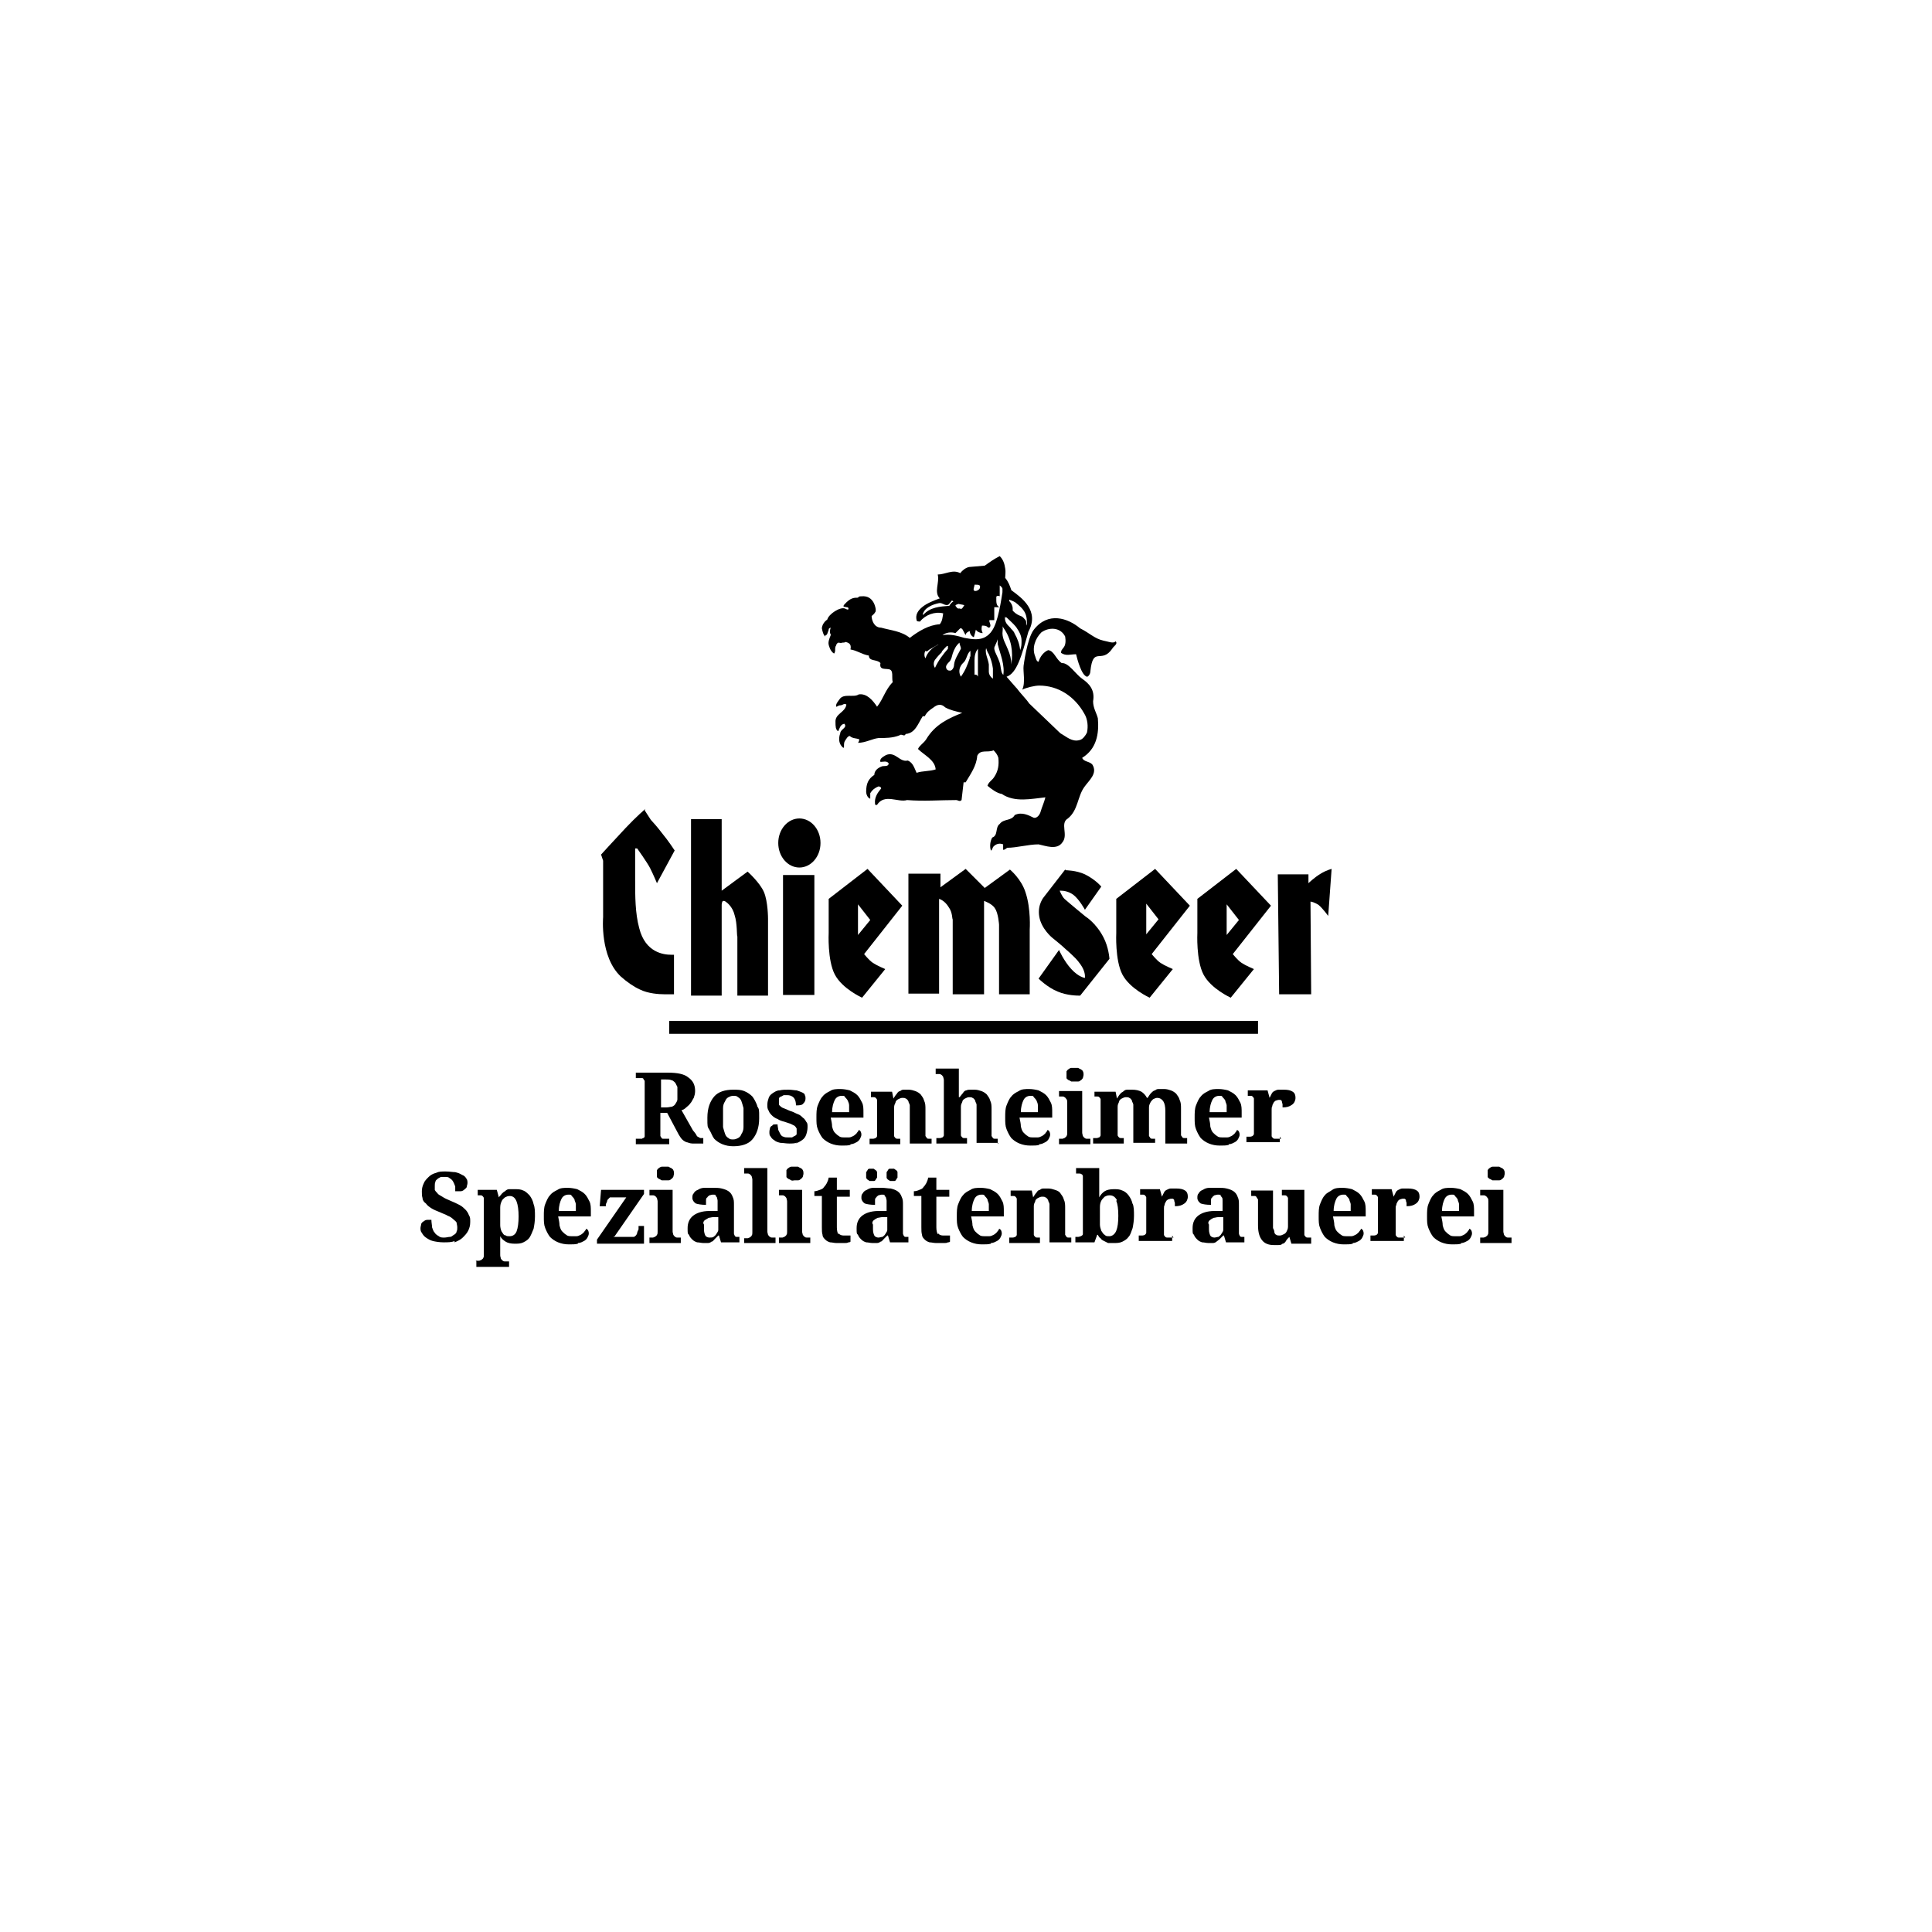 <?xml version="1.0" encoding="UTF-8"?>
<svg xmlns="http://www.w3.org/2000/svg" version="1.1" viewBox="0 0 283.5 283.5">
  <!-- Generator: Adobe Illustrator 28.7.1, SVG Export Plug-In . SVG Version: 1.2.0 Build 142)  -->
  <g>
    <g id="Ebene_1">
      <g>
        <path d="M188,167.1h-.5c-.1,0-.3,0-.4,0-.1,0-.2,0-.3-.1s-.2-.2-.2-.3c0-.1,0-.3,0-.5v-2.5c0-.1,0-.2,0-.4,0-.2,0-.3,0-.5,0-.2,0-.3.1-.5,0-.2.1-.3.2-.5,0-.1.2-.2.3-.3.1,0,.3-.1.4-.1s.3,0,.3,0c0,0,.2.1.2.2,0,0,0,.2.1.4,0,.2,0,.3,0,.5.6,0,1-.1,1.4-.4.3-.2.5-.6.5-1s-.1-.7-.4-.9c-.3-.2-.7-.3-1.3-.3s-.6,0-.8,0c-.2,0-.4.1-.6.2-.2.1-.3.2-.4.4-.1.2-.2.4-.3.6h0l-.3-1.1h-2.9v.8h0c.2,0,.3,0,.4,0,.1,0,.2,0,.3.1,0,0,.2.2.2.3,0,.1,0,.3,0,.5v4.2c0,.2,0,.4,0,.5,0,.1-.1.2-.2.3,0,0-.2.1-.4.1-.1,0-.3,0-.5,0h0v.8h4.9v-.8ZM180.3,167.9c.4,0,.7-.2.9-.3.2-.1.4-.3.5-.5.1-.2.2-.4.2-.6,0-.3-.1-.6-.4-.7,0,.2-.2.3-.3.5-.1.1-.3.3-.5.4-.2.1-.4.2-.6.2-.2,0-.4,0-.7,0s-.6,0-.8-.2c-.2-.1-.4-.3-.6-.5-.2-.2-.3-.5-.4-.9,0-.4-.1-.8-.2-1.3h4.8v-.7c0-.6,0-1.1-.2-1.5-.2-.4-.4-.8-.7-1.1-.3-.3-.7-.5-1.1-.7-.4-.1-.9-.2-1.4-.2s-1.1,0-1.5.3c-.4.2-.8.4-1.1.8-.3.3-.5.8-.7,1.3-.2.5-.2,1.1-.2,1.8s0,1.2.2,1.7c.2.5.4.9.7,1.3.3.3.7.6,1.2.8.5.2,1,.3,1.6.3s.9,0,1.3-.1ZM179.4,161c.1.1.3.3.4.5,0,.2.2.5.2.7,0,.3,0,.6,0,1h-2.5c0-.8.2-1.4.4-1.8.2-.4.6-.6,1-.6s.4,0,.5.2ZM169.5,167.9v-.8h0c-.2,0-.3,0-.4,0-.1,0-.2,0-.3-.1,0,0-.1-.2-.2-.3,0-.1,0-.3,0-.5v-2.9c0-.3,0-.5,0-.8,0-.3.1-.5.2-.7.1-.2.2-.3.4-.5.2-.1.4-.2.6-.2.4,0,.7.2.9.5.2.3.3.8.3,1.4v4.8h3.2v-.8h0c-.2,0-.3,0-.4,0-.1,0-.2,0-.3-.1,0,0-.1-.2-.2-.3,0-.1,0-.3,0-.5v-3.4c0-.5,0-.9-.2-1.3-.1-.4-.3-.6-.5-.9-.2-.2-.5-.4-.8-.5-.3-.1-.6-.2-1-.2s-.4,0-.7,0c-.2,0-.4,0-.6.2-.2,0-.4.2-.6.4-.2.2-.3.4-.5.7h-.1c-.2-.4-.5-.7-.8-.9-.4-.2-.8-.3-1.4-.3s-.4,0-.6,0c-.2,0-.4,0-.6.2s-.4.2-.5.4c-.2.2-.3.4-.5.7h0l-.2-1h-3.1v.7h0c.2,0,.3,0,.4,0,.1,0,.2,0,.3.1,0,0,.2.2.2.3,0,.1,0,.3,0,.5v4.3c0,.2,0,.4,0,.5,0,.1-.1.2-.2.3-.1,0-.2.1-.4.1-.1,0-.3,0-.5,0h0v.8h4.5v-.8h0c-.2,0-.3,0-.4,0-.1,0-.2,0-.3-.1,0,0-.2-.2-.2-.3,0-.1,0-.3,0-.5v-2.8c0-.3,0-.6,0-.9,0-.3.1-.5.2-.7,0-.2.2-.4.4-.5.2-.1.4-.2.6-.2s.4,0,.5.1c.1,0,.3.2.4.4,0,.2.2.4.2.6,0,.2,0,.5,0,.8v4.8h3.2ZM155.4,167.1v.8h4.6v-.8h-.2c-.1,0-.2,0-.3,0-.1,0-.2,0-.3-.1-.1,0-.2-.2-.3-.3,0-.1-.1-.3-.1-.5v-6.1h-3.4v.8h.2c.1,0,.2,0,.3,0,.1,0,.2,0,.3.1.1,0,.2.2.3.3s.1.3.1.5v4.4c0,.2,0,.4-.1.5,0,.1-.2.2-.3.3-.1,0-.2.1-.3.1-.1,0-.2,0-.3,0h-.2ZM156.5,158.2c0,.1.2.2.3.3.1,0,.2.1.4.2.1,0,.3,0,.5,0s.3,0,.5,0c.2,0,.3-.1.4-.2.1,0,.2-.2.3-.3,0-.1.1-.3.1-.5s0-.3-.1-.5c0-.1-.2-.2-.3-.3-.1,0-.2-.1-.4-.2-.2,0-.3,0-.5,0s-.3,0-.5,0c-.1,0-.3.1-.4.2-.1,0-.2.2-.3.3,0,.1,0,.3,0,.5s0,.3,0,.5ZM152.5,167.9c.4,0,.7-.2.9-.3.2-.1.4-.3.5-.5.1-.2.2-.4.2-.6,0-.3-.1-.6-.4-.7,0,.2-.2.3-.3.5-.1.1-.3.3-.5.4-.2.1-.4.2-.6.2-.2,0-.4,0-.7,0s-.6,0-.8-.2c-.2-.1-.4-.3-.6-.5-.2-.2-.3-.5-.4-.9,0-.4-.1-.8-.2-1.3h4.8v-.7c0-.6,0-1.1-.2-1.5-.2-.4-.4-.8-.7-1.1-.3-.3-.7-.5-1.1-.7-.4-.1-.9-.2-1.4-.2s-1.1,0-1.5.3c-.4.2-.8.4-1.1.8-.3.3-.5.8-.7,1.3-.2.5-.2,1.1-.2,1.8s0,1.2.2,1.7.4.9.7,1.3c.3.3.7.6,1.2.8.5.2,1,.3,1.6.3s.9,0,1.3-.1ZM151.7,161c.1.1.3.3.4.5s.2.5.2.7c0,.3,0,.6,0,1h-2.5c0-.8.2-1.4.4-1.8.2-.4.6-.6,1-.6s.4,0,.5.2ZM146.4,167.9v-.8h0c-.2,0-.3,0-.4,0-.1,0-.2,0-.3-.1,0,0-.1-.2-.2-.3,0-.1,0-.3,0-.5v-3.4c0-.5,0-.9-.2-1.3-.1-.4-.3-.6-.5-.9-.2-.2-.5-.4-.8-.5-.3-.1-.6-.2-1-.2s-.4,0-.6,0c-.2,0-.4,0-.6.1-.2,0-.4.2-.5.4-.2.2-.3.4-.5.6h-.1c0-.2,0-.4,0-.6,0-.2,0-.4,0-.6,0-.2,0-.4,0-.6v-2.4h-3.4v.8h.2c.1,0,.2,0,.3,0,.1,0,.2,0,.3.1.1,0,.2.2.3.3,0,.1.1.3.1.5v7.6c0,.2,0,.4,0,.5,0,.1-.1.2-.2.3-.1,0-.2.1-.4.1-.1,0-.3,0-.5,0h0v.8h4.5v-.8h0c-.2,0-.3,0-.4,0-.1,0-.2,0-.3-.1,0,0-.2-.2-.2-.3,0-.1,0-.3,0-.5v-2.8c0-.3,0-.6,0-.9,0-.3.1-.5.2-.7,0-.2.2-.4.4-.5.2-.1.4-.2.6-.2s.4,0,.5.1c.1,0,.3.2.4.4,0,.2.2.4.2.6,0,.2,0,.5,0,.8v4.8h3.2ZM136.7,167.9v-.8h0c-.2,0-.3,0-.4,0-.1,0-.2,0-.3-.1,0,0-.1-.2-.2-.3,0-.1,0-.3,0-.5v-3.4c0-.5,0-.9-.2-1.3-.1-.4-.3-.6-.5-.9-.2-.2-.5-.4-.8-.5-.3-.1-.6-.2-1-.2s-.4,0-.6,0c-.2,0-.4,0-.6.2-.2,0-.4.2-.5.4-.2.2-.3.4-.5.7h0l-.2-1h-3.1v.8h0c.2,0,.3,0,.4,0,.1,0,.2,0,.3.1,0,0,.2.2.2.3s0,.3,0,.5v4.3c0,.2,0,.4,0,.5,0,.1-.1.2-.2.3-.1,0-.2.1-.4.1-.1,0-.3,0-.5,0h0v.8h4.5v-.8h0c-.2,0-.3,0-.4,0-.1,0-.2,0-.3-.1,0,0-.2-.2-.2-.3,0-.1,0-.3,0-.5v-2.8c0-.3,0-.6,0-.9,0-.3.1-.5.2-.7,0-.2.2-.4.4-.5.2-.1.4-.2.6-.2s.4,0,.5.1c.1,0,.3.2.4.4,0,.2.2.4.2.6,0,.2,0,.5,0,.8v4.8h3.2ZM124.8,167.9c.4,0,.7-.2.9-.3.2-.1.4-.3.5-.5.1-.2.2-.4.2-.6,0-.3-.1-.6-.4-.7,0,.2-.2.3-.3.5-.1.1-.3.3-.5.4-.2.1-.4.2-.6.2-.2,0-.4,0-.7,0s-.6,0-.8-.2c-.2-.1-.4-.3-.6-.5-.2-.2-.3-.5-.4-.9,0-.4-.1-.8-.2-1.3h4.8v-.7c0-.6,0-1.1-.2-1.5-.2-.4-.4-.8-.7-1.1s-.7-.5-1.1-.7c-.4-.1-.9-.2-1.4-.2s-1.1,0-1.5.3c-.4.2-.8.4-1.1.8-.3.3-.5.8-.7,1.3-.2.5-.2,1.1-.2,1.8s0,1.2.2,1.7c.2.5.4.9.7,1.3.3.3.7.6,1.2.8.5.2,1,.3,1.6.3s.9,0,1.3-.1ZM124,161c.1.1.3.3.4.5s.2.5.2.7c0,.3,0,.6,0,1h-2.5c0-.8.2-1.4.4-1.8.2-.4.6-.6,1-.6s.4,0,.5.2ZM116.7,167.8c.4-.1.7-.3,1-.5.3-.2.5-.5.6-.8.1-.3.2-.7.2-1.1s0-.6-.2-.8c-.1-.2-.3-.5-.5-.6-.2-.2-.4-.4-.7-.5-.3-.1-.6-.3-.9-.4-.4-.1-.7-.3-1-.4-.3-.1-.5-.2-.6-.3-.1-.1-.3-.2-.3-.4,0-.1,0-.3,0-.4s0-.3,0-.4c0-.1.1-.2.3-.3.1,0,.2-.1.4-.2.1,0,.3,0,.5,0,.4,0,.7.1,1,.4.2.3.3.6.3,1.1.5,0,.9,0,1.1-.3.2-.2.3-.4.3-.7s0-.3-.1-.5c0-.2-.2-.3-.4-.4-.2-.1-.5-.2-.8-.3-.3,0-.7-.1-1.2-.1s-.9,0-1.3.1c-.4,0-.7.2-1,.4-.3.2-.5.4-.6.7-.1.3-.2.6-.2,1s0,.6.2.9c.1.3.3.5.5.7.2.2.5.4.8.5.3.2.6.3,1,.4.3.1.6.2.9.3.2.1.4.2.6.3.1.1.2.2.3.4,0,.1,0,.3,0,.4s0,.3,0,.4c0,.1-.1.2-.3.3-.1,0-.3.2-.4.2-.2,0-.4,0-.6,0s-.5,0-.6-.1c-.2,0-.4-.2-.5-.4-.1-.2-.2-.4-.3-.6,0-.2-.1-.5-.1-.8-.1,0-.3,0-.4,0-.2,0-.3,0-.4.2-.1,0-.3.2-.3.3,0,.1-.1.3-.1.6s0,.5.2.7c.1.2.3.4.5.5.2.2.5.3.9.4.4,0,.8.1,1.3.1s.9,0,1.3-.2ZM106.1,162.6c0-.4.1-.7.3-1,.1-.3.3-.5.5-.6.2-.1.4-.2.7-.2s.5,0,.7.2c.2.1.4.3.5.6.1.3.2.6.3,1,0,.4,0,.8,0,1.4s0,1,0,1.4c0,.4-.1.7-.3,1-.1.3-.3.5-.5.6-.2.1-.4.2-.7.2s-.5,0-.7-.2c-.2-.1-.4-.3-.5-.6-.1-.3-.2-.6-.3-1,0-.4,0-.8,0-1.4s0-1,0-1.4ZM111.1,162.2c-.2-.5-.4-.9-.7-1.3-.3-.3-.7-.6-1.2-.8s-1-.2-1.6-.2c-1.2,0-2.2.3-2.8,1-.6.7-1,1.7-1,3.1s0,1.3.3,1.8.4.9.7,1.3c.3.3.7.6,1.2.8.5.2,1,.3,1.6.3,1.2,0,2.2-.3,2.8-1,.6-.7,1-1.7,1-3.1s0-1.3-.3-1.8ZM96.9,158.4h.8c.3,0,.6,0,.8.1.2,0,.4.2.6.4.1.2.2.4.3.6,0,.3,0,.6,0,.9s0,.7,0,.9c0,.3-.2.5-.3.7-.1.2-.3.3-.5.4-.2,0-.5.1-.8.1h-.8v-4.2ZM93.2,167.9h5v-.8h-.6c0,0-.2,0-.3,0,0,0-.2,0-.2-.1,0,0-.1-.1-.2-.3,0-.1,0-.3,0-.5v-2.9h1l1.7,3.2c.2.3.3.5.5.7.2.2.4.3.6.4.2,0,.5.2.9.2.3,0,.7,0,1.1,0h.5v-.8h0c-.1,0-.3,0-.4,0-.1,0-.2-.1-.4-.2-.1,0-.2-.2-.3-.4-.1-.1-.2-.3-.4-.5l-1.7-3c.2,0,.5-.2.7-.4.2-.2.4-.3.6-.6.2-.2.3-.5.5-.8.1-.3.2-.6.2-1,0-.9-.3-1.5-1-2-.6-.5-1.6-.7-3-.7h-4.7v.8h.6c0,0,.2,0,.3,0,0,0,.2,0,.2.1,0,0,.1.2.2.3,0,.1,0,.3,0,.5v7.1c0,.2,0,.3,0,.5,0,.1,0,.2-.2.3,0,0-.1,0-.2.1,0,0-.2,0-.3,0h-.6v.8Z"/>
        <g>
          <path d="M172.2,181.6h-.5c-.1,0-.3,0-.4,0-.1,0-.2,0-.3-.1,0,0-.2-.2-.2-.3,0-.1,0-.3,0-.5v-2.5c0-.1,0-.2,0-.4,0-.2,0-.3,0-.5,0-.2,0-.3.1-.5,0-.2.1-.3.2-.5,0-.1.2-.2.3-.3.1,0,.3-.1.4-.1s.3,0,.3,0c0,0,.2.1.2.2,0,0,0,.2.1.4,0,.2,0,.3,0,.5.6,0,1-.1,1.4-.4.3-.2.5-.6.5-1s-.1-.7-.4-.9c-.3-.2-.7-.3-1.3-.3s-.6,0-.8,0c-.2,0-.4.1-.6.2-.2.1-.3.2-.4.4-.1.2-.2.4-.3.6h0l-.3-1.1h-2.9v.8h0c.2,0,.3,0,.4,0,.1,0,.2,0,.3.1,0,0,.2.2.2.3,0,.1,0,.3,0,.5v4.2c0,.2,0,.4,0,.5,0,.1-.1.2-.2.3,0,0-.2.1-.4.1-.1,0-.3,0-.5,0h0v.8h4.9v-.8ZM163.8,176.2c.2.5.3,1.2.3,2.2s-.1,1.7-.3,2.2c-.2.5-.6.8-1,.8s-.5,0-.7-.2c-.2-.1-.3-.3-.5-.6-.1-.3-.2-.6-.2-.9,0-.4,0-.8,0-1.3s0-.9,0-1.3c0-.4.1-.7.2-.9.1-.2.3-.4.5-.6.2-.1.4-.2.7-.2.5,0,.8.2,1.1.7ZM166.2,176.7c-.1-.5-.3-.9-.6-1.3-.2-.3-.6-.6-.9-.7-.4-.2-.8-.2-1.3-.2s-1,.1-1.3.3c-.3.2-.6.5-.8.9h0c0-.2,0-.4,0-.7,0-.2,0-.4,0-.6,0-.2,0-.4,0-.5v-2.5h-3.4v.8h0c.2,0,.3,0,.4,0,.1,0,.3,0,.4.1.1,0,.2.2.2.3,0,.1,0,.3,0,.5v7.5c0,.2,0,.4,0,.5,0,.1-.1.2-.3.3-.1,0-.2.1-.4.1-.1,0-.3,0-.4,0h0v.8h2.8l.4-1.1h.1c.1.2.2.4.4.5.1.2.3.3.5.4.2.1.4.2.6.3.2,0,.5,0,.8,0,.5,0,.9,0,1.3-.2.4-.2.7-.4.9-.7.3-.3.4-.8.6-1.3.1-.5.2-1.1.2-1.8s0-1.3-.2-1.8ZM157.2,182.4v-.8h0c-.2,0-.3,0-.4,0-.1,0-.2,0-.3-.1,0,0-.1-.2-.2-.3,0-.1,0-.3,0-.5v-3.4c0-.5,0-.9-.2-1.3-.1-.4-.3-.6-.5-.9s-.5-.4-.8-.5c-.3-.1-.6-.2-1-.2s-.4,0-.6,0c-.2,0-.4,0-.6.2-.2,0-.4.2-.5.4-.2.2-.3.4-.5.7h0l-.2-1h-3.1v.8h0c.2,0,.3,0,.4,0,.1,0,.2,0,.3.1,0,0,.2.2.2.3,0,.1,0,.3,0,.5v4.3c0,.2,0,.4,0,.5,0,.1-.1.2-.2.3-.1,0-.2.1-.4.1-.1,0-.3,0-.5,0h0v.8h4.5v-.8h0c-.2,0-.3,0-.4,0-.1,0-.2,0-.3-.1,0,0-.2-.2-.2-.3,0-.1,0-.3,0-.5v-2.8c0-.3,0-.6,0-.9s.1-.5.2-.7c0-.2.2-.4.4-.5.2-.1.4-.2.6-.2s.4,0,.5.1c.1,0,.3.2.4.4,0,.2.2.4.2.6,0,.2,0,.5,0,.8v4.8h3.2ZM145.4,182.4c.4,0,.7-.2.9-.3.2-.1.4-.3.5-.5s.2-.4.2-.6c0-.3-.1-.6-.4-.7,0,.2-.2.3-.3.5-.1.1-.3.3-.5.4-.2.1-.4.2-.6.2-.2,0-.4,0-.7,0s-.6,0-.8-.2c-.2-.1-.4-.3-.6-.5-.2-.2-.3-.5-.4-.9,0-.4-.1-.8-.2-1.3h4.8v-.7c0-.6,0-1.1-.2-1.5-.2-.4-.4-.8-.7-1.1-.3-.3-.7-.5-1.1-.7-.4-.1-.9-.2-1.4-.2s-1.1,0-1.5.3c-.4.2-.8.4-1.1.8-.3.3-.5.8-.7,1.3-.2.5-.2,1.1-.2,1.8s0,1.2.2,1.7c.2.5.4.9.7,1.3.3.3.7.6,1.2.8.5.2,1,.3,1.6.3s.9,0,1.3-.1ZM144.5,175.5c.1.1.3.3.4.5,0,.2.2.5.2.7,0,.3,0,.6,0,1h-2.5c0-.8.2-1.4.4-1.8.2-.4.6-.6,1-.6s.4,0,.5.2ZM137.6,181.1c-.1-.2-.2-.5-.2-1v-4.5h1.9v-1h-1.9v-1.8h-1.2c-.1.6-.4,1.1-.7,1.4-.1.2-.3.3-.6.4-.2.1-.5.2-.8.2v.7h1.1v4.6c0,.4,0,.8.1,1.1,0,.3.2.5.4.7.2.2.4.3.7.4.3,0,.6.1.9.1s.5,0,.7,0c.2,0,.4,0,.6,0,.2,0,.3,0,.5-.1.1,0,.2,0,.3-.1v-.9c-.2,0-.3,0-.5,0-.2,0-.4,0-.5,0-.3,0-.6-.1-.7-.3ZM130.1,172.8c0,.1.1.2.2.3,0,0,.2.1.3.2.1,0,.2,0,.3,0s.2,0,.3,0c.1,0,.2,0,.3-.2,0,0,.1-.2.2-.3,0-.1,0-.3,0-.4s0-.3,0-.4c0-.1-.1-.2-.2-.3,0,0-.2-.1-.3-.2-.1,0-.2,0-.3,0s-.2,0-.3,0c-.1,0-.2,0-.3.2,0,0-.1.2-.2.3,0,.1,0,.3,0,.4s0,.3,0,.4ZM127.1,172.8c0,.1.1.2.2.3,0,0,.2.1.3.2.1,0,.2,0,.3,0s.2,0,.3,0c.1,0,.2,0,.3-.2,0,0,.1-.2.2-.3,0-.1,0-.3,0-.4s0-.3,0-.4c0-.1-.1-.2-.2-.3,0,0-.2-.1-.3-.2-.1,0-.2,0-.3,0s-.2,0-.3,0c-.1,0-.2,0-.3.2,0,0-.1.2-.2.3,0,.1,0,.3,0,.4s0,.3,0,.4ZM129.7,175.4c.1,0,.2.2.3.3,0,.1.1.3.1.5,0,.2,0,.4,0,.7v.8h-1.2c-1.1,0-1.9.3-2.4.7-.5.4-.8,1-.8,1.8s0,.8.2,1c.1.3.3.5.5.7.2.2.4.3.7.4.3,0,.6.1.9.1s.5,0,.7,0c.2,0,.4-.1.5-.2.2,0,.3-.2.5-.4.1-.1.3-.3.5-.5h.1l.3,1h2.7v-.8h0c-.2,0-.3,0-.4,0-.1,0-.2,0-.3-.2,0,0-.1-.2-.1-.3,0-.1,0-.3,0-.5v-3.7c0-.5,0-.8-.2-1.2-.1-.3-.3-.6-.6-.8-.3-.2-.6-.3-1-.4-.4,0-.8-.1-1.3-.1s-.8,0-1.2,0c-.4,0-.7.1-1,.3-.3.1-.5.3-.6.5-.2.2-.2.4-.2.7s.2.6.5.8c.3.1.8.2,1.5.2,0-.2,0-.4,0-.6,0-.2,0-.4.2-.5,0-.1.2-.2.3-.3.1,0,.3-.1.5-.1s.4,0,.5.1ZM128,179.5c0-.2.1-.4.3-.5.1-.1.3-.2.5-.3.2,0,.4-.1.7-.1h.7s0,1.1,0,1.1c0,.3,0,.5,0,.8,0,.2-.2.4-.3.6-.1.2-.3.3-.4.4-.2,0-.4.1-.6.1s-.5-.1-.6-.3c-.1-.2-.2-.5-.2-.9s0-.5,0-.7ZM123,181.1c-.1-.2-.2-.5-.2-1v-4.5h1.9v-1h-1.9v-1.8h-1.2c-.1.6-.4,1.1-.7,1.4-.1.2-.3.3-.6.4s-.5.2-.8.2v.7h1.1v4.6c0,.4,0,.8.1,1.1,0,.3.2.5.4.7.2.2.4.3.7.4.3,0,.6.1.9.1s.5,0,.7,0c.2,0,.4,0,.6,0,.2,0,.3,0,.5-.1.1,0,.2,0,.3-.1v-.9c-.2,0-.3,0-.5,0-.2,0-.4,0-.5,0-.3,0-.6-.1-.7-.3ZM114.3,181.6v.8h4.6v-.8h-.2c-.1,0-.2,0-.3,0-.1,0-.2,0-.3-.1-.1,0-.2-.2-.3-.3,0-.1-.1-.3-.1-.5v-6.1h-3.4v.8h.2c.1,0,.2,0,.3,0,.1,0,.2,0,.3.1.1,0,.2.2.3.3,0,.1.1.3.1.5v4.4c0,.2,0,.4-.1.5,0,.1-.2.2-.3.3-.1,0-.2.1-.3.1-.1,0-.2,0-.3,0h-.2ZM115.4,172.7c0,.1.2.2.3.3.1,0,.2.1.4.2s.3,0,.5,0,.3,0,.5,0c.2,0,.3-.1.4-.2.1,0,.2-.2.3-.3,0-.1.1-.3.1-.5s0-.3-.1-.5-.2-.2-.3-.3c-.1,0-.2-.1-.4-.2-.2,0-.3,0-.5,0s-.3,0-.5,0c-.1,0-.3.1-.4.2-.1,0-.2.2-.3.3,0,.1,0,.3,0,.5s0,.3,0,.5ZM109.2,181.6v.8h4.6v-.8h-.2c-.1,0-.2,0-.3,0-.1,0-.2,0-.3-.1-.1,0-.2-.2-.3-.3,0-.1-.1-.3-.1-.5v-9.3h-3.4v.8h.2c.1,0,.2,0,.3,0,.1,0,.2,0,.3.1.1,0,.2.2.3.3,0,.1.1.3.1.5v7.7c0,.2,0,.4-.1.5,0,.1-.2.2-.3.3-.1,0-.2.1-.3.1-.1,0-.2,0-.3,0h-.2ZM104.9,175.4c.1,0,.2.2.3.3,0,.1.1.3.1.5,0,.2,0,.4,0,.7v.8h-1.2c-1.1,0-1.9.3-2.4.7-.5.4-.8,1-.8,1.8s0,.8.2,1c.1.3.3.5.5.7.2.2.4.3.7.4.3,0,.6.1.9.1s.5,0,.7,0c.2,0,.4-.1.5-.2.2,0,.3-.2.5-.4.1-.1.3-.3.5-.5h.1l.3,1h2.7v-.8h0c-.2,0-.3,0-.4,0-.1,0-.2,0-.3-.2,0,0-.1-.2-.1-.3,0-.1,0-.3,0-.5v-3.7c0-.5,0-.8-.2-1.2-.1-.3-.3-.6-.6-.8-.3-.2-.6-.3-1-.4s-.8-.1-1.3-.1-.8,0-1.2,0c-.4,0-.7.1-1,.3-.3.1-.5.3-.6.5-.2.2-.2.4-.2.7s.2.6.5.8c.3.1.8.2,1.5.2,0-.2,0-.4,0-.6,0-.2,0-.4.2-.5,0-.1.2-.2.3-.3.1,0,.3-.1.5-.1s.4,0,.5.1ZM103.2,179.5c0-.2.1-.4.3-.5s.3-.2.5-.3c.2,0,.4-.1.7-.1h.7s0,1.1,0,1.1c0,.3,0,.5,0,.8,0,.2-.2.4-.3.6-.1.2-.3.3-.4.4s-.4.1-.6.1-.5-.1-.6-.3c-.1-.2-.2-.5-.2-.9s0-.5,0-.7ZM95.3,181.6v.8h4.6v-.8h-.2c-.1,0-.2,0-.3,0-.1,0-.2,0-.3-.1-.1,0-.2-.2-.3-.3,0-.1-.1-.3-.1-.5v-6.1h-3.4v.8h.2c.1,0,.2,0,.3,0,.1,0,.2,0,.3.1.1,0,.2.2.3.3,0,.1.1.3.1.5v4.4c0,.2,0,.4-.1.5,0,.1-.2.2-.3.3-.1,0-.2.1-.3.1-.1,0-.2,0-.3,0h-.2ZM96.4,172.7c0,.1.2.2.3.3.1,0,.2.1.4.2.1,0,.3,0,.5,0s.3,0,.5,0c.2,0,.3-.1.4-.2.1,0,.2-.2.3-.3,0-.1.1-.3.1-.5s0-.3-.1-.5c0-.1-.2-.2-.3-.3-.1,0-.2-.1-.4-.2-.2,0-.3,0-.5,0s-.3,0-.5,0c-.1,0-.3.1-.4.2-.1,0-.2.2-.3.3,0,.1,0,.3,0,.5s0,.3,0,.5ZM90.2,181.4l4.3-6.2v-.6h-6.3l-.2,2.4h.9v-.3c.1-.2.2-.4.2-.5,0-.1.1-.2.2-.3,0,0,.1-.1.2-.2,0,0,.2,0,.3,0h2.1l-4.3,6.2v.6h6.9v-2.6c0,0-.8,0-.8,0v.5c-.1.2-.2.4-.2.5,0,.1-.1.3-.2.4,0,0-.2.2-.3.2-.1,0-.2,0-.4,0h-2.6ZM84.8,182.4c.4,0,.7-.2.9-.3.2-.1.4-.3.5-.5s.2-.4.2-.6c0-.3-.1-.6-.4-.7,0,.2-.2.3-.3.5-.1.1-.3.3-.5.4-.2.1-.4.2-.6.2-.2,0-.4,0-.7,0s-.6,0-.8-.2c-.2-.1-.4-.3-.6-.5-.2-.2-.3-.5-.4-.9,0-.4-.1-.8-.2-1.3h4.8v-.7c0-.6,0-1.1-.2-1.5-.2-.4-.4-.8-.7-1.1-.3-.3-.7-.5-1.1-.7-.4-.1-.9-.2-1.4-.2s-1.1,0-1.5.3c-.4.2-.8.4-1.1.8-.3.3-.5.8-.7,1.3-.2.5-.2,1.1-.2,1.8s0,1.2.2,1.7c.2.5.4.9.7,1.3.3.3.7.6,1.2.8.5.2,1,.3,1.6.3s.9,0,1.3-.1ZM83.9,175.5c.1.1.3.3.4.5,0,.2.2.5.2.7,0,.3,0,.6,0,1h-2.5c0-.8.2-1.4.4-1.8s.6-.6,1-.6.4,0,.5.2ZM74.1,181.3c-.2-.1-.3-.3-.5-.6-.1-.2-.2-.6-.2-.9,0-.4,0-.8,0-1.3s0-.9,0-1.3c0-.4.1-.7.2-.9.1-.3.3-.4.5-.6.2-.1.4-.2.7-.2.5,0,.8.3,1,.8.2.5.3,1.3.3,2.2s-.1,1.7-.3,2.2c-.2.5-.6.7-1,.7s-.5,0-.7-.2ZM69.9,185.1v.8h4.8v-.8h-.3c-.1,0-.2,0-.3,0-.1,0-.2,0-.3-.1-.1,0-.2-.2-.3-.3,0-.1-.1-.3-.1-.5v-1c0-.2,0-.3,0-.5s0-.4,0-.6c0-.2,0-.4,0-.7h0c.2.4.5.6.8.8.3.2.8.3,1.3.3s.9,0,1.3-.2c.4-.2.7-.4.9-.7.2-.3.4-.8.6-1.3.1-.5.2-1.1.2-1.8s0-1.3-.2-1.8c-.1-.5-.3-.9-.6-1.3-.3-.3-.6-.6-.9-.7-.4-.2-.8-.2-1.3-.2s-.5,0-.8,0c-.2,0-.4.1-.6.3-.2.1-.3.2-.5.4-.1.2-.3.3-.4.5h0l-.3-1.1h-2.8v.8h0c.1,0,.3,0,.4,0,.1,0,.2,0,.3.1,0,0,.2.2.2.3,0,.1,0,.3,0,.5v7.8c0,.2,0,.4-.1.5,0,.1-.2.2-.3.3-.1,0-.2.1-.3.1-.1,0-.2,0-.3,0h-.2ZM66.7,182.3c.5-.2.9-.4,1.2-.7.3-.3.6-.6.8-1,.2-.4.3-.8.3-1.3s0-.7-.2-1c-.1-.3-.3-.6-.5-.8-.2-.2-.5-.5-.9-.7-.4-.2-.8-.4-1.3-.6-.5-.2-.9-.4-1.2-.6-.3-.2-.6-.3-.7-.5-.2-.2-.3-.3-.4-.5,0-.2,0-.4,0-.6s0-.4.1-.6c0-.2.2-.3.3-.4.1-.1.3-.2.5-.3.2,0,.4,0,.6,0,.3,0,.5,0,.7.2.2.1.4.3.5.5.1.2.2.4.3.7,0,.2,0,.5,0,.7.3,0,.6,0,.8,0,.2,0,.4-.1.6-.3.1-.1.3-.2.3-.4,0-.1.1-.3.1-.5s0-.5-.2-.7c-.1-.2-.3-.4-.6-.5-.3-.2-.6-.3-1-.4-.4,0-.8-.1-1.4-.1s-1,0-1.4.2c-.4.1-.8.3-1.1.6-.3.3-.6.6-.7.9-.2.4-.3.8-.3,1.2s0,.7.1,1c0,.3.2.6.5.8.2.3.5.5.8.7.3.2.8.4,1.3.6.4.2.8.3,1.1.5.3.1.6.3.8.5.2.2.4.3.5.5,0,.2.1.4.1.7s0,.4-.1.6c0,.2-.2.4-.4.5-.2.1-.3.3-.6.3-.2,0-.5.1-.8.1s-.6,0-.8-.2c-.2-.1-.5-.3-.6-.5-.2-.2-.3-.5-.4-.8,0-.3-.1-.7-.1-1.1-.2,0-.4,0-.6,0-.2,0-.4.1-.5.2-.2.1-.3.2-.4.4,0,.2-.1.4-.1.6s0,.5.2.7c.1.2.3.5.6.7.3.2.6.4,1,.5.4.1,1,.2,1.6.2s1.2,0,1.6-.2Z"/>
          <path d="M214.4,182.4c.4,0,.7-.2.9-.3.2-.1.4-.3.5-.5.1-.2.2-.4.2-.6,0-.3-.1-.6-.4-.7,0,.2-.2.3-.3.5-.1.1-.3.3-.5.4-.2.1-.4.2-.6.2-.2,0-.4,0-.7,0s-.6,0-.8-.2c-.2-.1-.4-.3-.6-.5-.2-.2-.3-.5-.4-.9,0-.4-.1-.8-.2-1.3h4.8v-.7c0-.6,0-1.1-.2-1.5-.2-.4-.4-.8-.7-1.1-.3-.3-.7-.5-1.1-.7-.4-.1-.9-.2-1.4-.2s-1.1,0-1.5.3c-.4.2-.8.4-1.1.8-.3.3-.5.8-.7,1.3-.2.5-.2,1.1-.2,1.8s0,1.2.2,1.7c.2.5.4.9.7,1.3.3.3.7.6,1.2.8.5.2,1,.3,1.6.3s.9,0,1.3-.1ZM213.5,175.5c.1.1.3.3.4.5,0,.2.2.5.2.7,0,.3,0,.6,0,1h-2.5c0-.8.2-1.4.4-1.8s.6-.6,1-.6.4,0,.5.2ZM206.2,181.6h-.5c-.1,0-.3,0-.4,0-.1,0-.2,0-.3-.1,0,0-.2-.2-.2-.3,0-.1,0-.3,0-.5v-2.5c0-.1,0-.2,0-.4,0-.2,0-.3,0-.5,0-.2,0-.3.1-.5,0-.2.1-.3.2-.5,0-.1.2-.2.3-.3.1,0,.3-.1.4-.1s.3,0,.3,0c0,0,.2.1.2.2,0,0,0,.2.1.4,0,.2,0,.3,0,.5.6,0,1-.1,1.4-.4.3-.2.5-.6.5-1s-.1-.7-.4-.9c-.3-.2-.7-.3-1.3-.3s-.6,0-.8,0c-.2,0-.4.1-.6.2-.2.1-.3.2-.4.4-.1.2-.2.4-.3.6h0l-.3-1.1h-2.9v.8h0c.2,0,.3,0,.4,0,.1,0,.2,0,.3.1,0,0,.2.2.2.3,0,.1,0,.3,0,.5v4.2c0,.2,0,.4,0,.5,0,.1-.1.2-.2.3,0,0-.2.1-.4.1-.1,0-.3,0-.5,0h0v.8h4.9v-.8ZM198.5,182.4c.4,0,.7-.2.9-.3.2-.1.4-.3.5-.5.1-.2.2-.4.2-.6,0-.3-.1-.6-.4-.7,0,.2-.2.3-.3.5-.1.1-.3.3-.5.4-.2.1-.4.2-.6.2-.2,0-.4,0-.7,0s-.6,0-.8-.2c-.2-.1-.4-.3-.6-.5-.2-.2-.3-.5-.4-.9,0-.4-.1-.8-.2-1.3h4.8v-.7c0-.6,0-1.1-.2-1.5-.2-.4-.4-.8-.7-1.1-.3-.3-.7-.5-1.1-.7-.4-.1-.9-.2-1.4-.2s-1.1,0-1.5.3-.8.4-1.1.8c-.3.3-.5.8-.7,1.3s-.2,1.1-.2,1.8,0,1.2.2,1.7.4.9.7,1.3c.3.3.7.6,1.2.8.5.2,1,.3,1.6.3s.9,0,1.3-.1ZM197.6,175.5c.1.1.3.3.4.5,0,.2.2.5.2.7,0,.3,0,.6,0,1h-2.5c0-.8.2-1.4.4-1.8.2-.4.6-.6,1-.6s.4,0,.5.2ZM192.4,182.4v-.8h-.1c-.1,0-.3,0-.4,0-.1,0-.2,0-.3-.1,0,0-.2-.2-.2-.3,0-.1,0-.3,0-.5v-6.1h-3.3v.8h0c.1,0,.3,0,.4,0,.1,0,.2,0,.3.1,0,0,.2.2.2.3,0,.1,0,.3,0,.5v2.8c0,.3,0,.6,0,.9,0,.3-.1.5-.2.7-.1.2-.2.3-.4.4-.2.1-.4.2-.6.2s-.4,0-.5-.1c-.1,0-.3-.2-.3-.4s-.1-.4-.2-.6c0-.3,0-.5,0-.8v-4.7h-3.2v.8h0c.2,0,.3,0,.5,0,.1,0,.2,0,.3.2,0,0,.1.2.2.3,0,.1,0,.3,0,.5v3.3c0,1,.2,1.7.6,2.2.4.5,1,.7,1.7.7s.4,0,.7,0c.2,0,.4,0,.6-.2.2,0,.4-.2.5-.4s.3-.4.5-.6h0l.3,1h2.9ZM179,175.4c.1,0,.2.2.3.3s.1.3.1.5c0,.2,0,.4,0,.7v.8h-1.2c-1.1,0-1.9.3-2.4.7-.5.4-.8,1-.8,1.8s0,.8.2,1c.1.3.3.5.5.7.2.2.4.3.7.4.3,0,.6.1.9.1s.5,0,.7,0,.4-.1.5-.2.3-.2.5-.4c.1-.1.3-.3.5-.5h.1l.3,1h2.7v-.8h0c-.2,0-.3,0-.4,0-.1,0-.2,0-.3-.2,0,0-.1-.2-.1-.3,0-.1,0-.3,0-.5v-3.7c0-.5,0-.8-.2-1.2-.1-.3-.3-.6-.6-.8-.3-.2-.6-.3-1-.4s-.8-.1-1.3-.1-.8,0-1.2,0-.7.1-1,.3c-.3.1-.5.3-.6.5-.2.2-.2.4-.2.7s.2.6.5.8c.3.1.8.2,1.5.2,0-.2,0-.4,0-.6,0-.2,0-.4.2-.5,0-.1.2-.2.3-.3.1,0,.3-.1.5-.1s.4,0,.5.1ZM177.3,179.5c0-.2.1-.4.3-.5.1-.1.3-.2.5-.3.2,0,.4-.1.7-.1h.7s0,1.1,0,1.1c0,.3,0,.5,0,.8,0,.2-.2.4-.3.6-.1.2-.3.3-.4.4-.2,0-.4.1-.6.1s-.5-.1-.6-.3c-.1-.2-.2-.5-.2-.9s0-.5,0-.7Z"/>
          <path d="M217.2,181.6v.8h4.6v-.8h-.2c-.1,0-.2,0-.3,0-.1,0-.2,0-.3-.1-.1,0-.2-.2-.3-.3,0-.1-.1-.3-.1-.5v-6.1h-3.4v.8h.2c.1,0,.2,0,.3,0,.1,0,.2,0,.3.1.1,0,.2.2.3.3s.1.3.1.5v4.4c0,.2,0,.4-.1.5,0,.1-.2.2-.3.3-.1,0-.2.1-.3.1-.1,0-.2,0-.3,0h-.2ZM218.3,172.7c0,.1.2.2.3.3.1,0,.2.1.4.2.1,0,.3,0,.5,0s.3,0,.5,0c.2,0,.3-.1.4-.2.1,0,.2-.2.3-.3,0-.1.1-.3.1-.5s0-.3-.1-.5-.2-.2-.3-.3c-.1,0-.2-.1-.4-.2-.2,0-.3,0-.5,0s-.3,0-.5,0c-.1,0-.3.1-.4.2-.1,0-.2.2-.3.3,0,.1,0,.3,0,.5s0,.3,0,.5Z"/>
        </g>
        <g>
          <path d="M136,95.6c.1-.1.3-.2.4-.3.4-.2,1.3-.8,1.3-.7h0c-.9.4-1.6,1.1-1.9,2-.2-.3-.2-.8,0-1.1M138.2,95.6c.6-.7.8-.9.9-.8v.4c-.7.8-1.4,1.7-1.9,2.8-.3-.4-.2-1,.1-1.3.3-.4.6-.7.9-1M140.3,92.8c.2-.2.4-.4.6-.6,0,0,0,0,.1,0,0,0,.1,0,.2.1.2.3.3.6.5.9,0-.3.3-.5.6-.6,0,.4.3.8.6.9.1-.3.2-.7.3-1.1.2.3.6.5,1,.5-.2-.4-.2-.7-.1-1.1.3,0,.6,0,.8.2,0,0,.1.1.2.1.2,0,.3-.3.2-.5,0-.2-.2-.4-.1-.6.2,0,.5,0,.7,0,0-.6,0-1.3,0-1.9.3,0,.6,0,.8,0-.4-.1-.5-.6-.5-.9,0-.2,0-.4,0-.6,0-.2.4-.2.5-.1,0-.4,0-.7,0-1.1,0-.2,0-.5,0-.5,0,0,.4.3.4.5,0,.2,0,.2,0,.5h0c-.2,1.3-.4,2.5-.7,3.6-.3,1.1-.7,2.3-1.7,2.9-.9.6-2.1.4-3.2.2-1-.3-2.1-.6-3.2-.4.5-.4,1.3-.5,1.9-.3M135.4,90.2c.2-1,1.4-1.5,2.4-1.7.5-.1.9.5,1.4.2l.5-.6.2.2c-.2,0-.5.4-.6.6-1.4.1-2.8.2-3.8,1.3M140.6,88.6c.3.1.6.1.9.2-.5.9-.5.4-.8.5-.3,0-.3-.2-.5-.4,0-.2.3-.2.5-.3M143.2,85.8h0c.3,0,.7,0,.6.4,0,.3-.5.6-.8.5-.3-.1,0-.6,0-.9M147.3,92.2c1.1,1.6,1.4,3.4,1.1,5.3,0-.8-.2-1.5-.5-2.2-.3-.8-.8-1.5-.8-2.4,0-.3.1-.7,0-1l.2.3ZM147.5,90.3v.3c.1,0,.2,0,.2,0,.5.5.9.8,1.4,1.4.4.6.8,1.2.8,2,0,.5,0,.9-.2,1.4-.1-.9-.4-1.7-.8-2.4-.1-.3-.3-.5-.5-.7-.2-.3-.5-.5-.7-.8-.2-.3-.3-.7-.2-1.1M148.1,88c0,0,.6.2.9.4.5.4,1.1.9,1.4,1.5.3.6.3,1.3.3,1.9-.2-.4,0-.6-.3-.9-.2-.2-.3-.4-.6-.5-.3-.1-.7-.3-1-.6,0,0-.1-.1-.2-.2,0-.1,0-.2,0-.3,0-.4-.2-.8-.5-1.1v-.2ZM147.3,99.1c-.4-.3-.4-.9-.5-1.4-.1-.7-.5-1.4-.8-2.1,0-.1-.1-.3-.1-.4,0-.1,0-.3.1-.4.1-.3.3-.6.4-1,0,.2,0,.2,0,.5v.2c.4,1.6,1.1,3.1.8,4.7M145.6,99.5c-.3-.2-.5-.6-.5-.9,0-.4,0-.8,0-1.1-.1-.8-.6-1.6-.4-2.4h0c.1.3.2.6.4.9.3.7.5,1.3.6,2.1,0,.5,0,1,0,1.5M143.5,99.3c0-.1-.2-.3-.3-.3,0,0-.1,0-.2,0,0,0,0-.1,0-.2,0-.3,0-.6,0-.8,0-.4,0-.7,0-1.1,0-.6.1-1.2.5-1.7,0,.3,0,.2,0,.6v.4c0,1.2,0,2,0,3.2M142.3,96.3c0,.2,0,.3,0,.3-.4,1.1-.6,1.7-1.3,2.7-.3-.5-.3-1.1,0-1.6.1-.2.3-.4.5-.6.4-.5.4-1.2.9-1.6,0,.3,0,.6,0,.9M139.3,98.4c-.4,0-.6-.5-.4-.8.1-.2.3-.4.5-.6.2-.3.3-.7.4-1.1.2-.6.5-1.2,1-1.6,0,.4.2.5.2.9h0c-.4.8-.9,1.5-1,2.3,0,.4-.2.8-.5.9M121.1,93.2c0,.1.2,0,.3-.2,0-.1.2-.5.2-.6,0-.1,0-.2.3-.3h0s0,0,0,0h0s0,0,0,0c-.1.3-.2.7,0,1,0,0,0,0,0,.1-.2.5-.4,1-.3,1.4,0,0,.2,1,.8,1.3h0c.3-.4,0-.8.3-1.2,0-.1.1-.3.3-.4.2,0,.4.1.6,0,.2,0,.3,0,.5-.1.3.1.9.2.7,1.1,1.1.2,1.6.7,2.7.9h0c0,.9,1.2.5,1.7,1.1h0c-.2,1,.6.8,1.2.9.8.1.4,1.2.6,1.9h0c-1.1,1.1-1.4,2.5-2.3,3.6h0c-.6-.9-1.5-2-2.7-1.8h0c-.7.5-2.2-.2-2.8.7-.2.3-.6.7-.5,1.1h0c.2,0,.3-.2.6-.2.4,0,.6-.4.9-.1h0c-.2,1.2-1.7,1.3-1.6,2.6,0,.5,0,1.1.4,1.3h0c.2-.4.3-1,.9-1.1.5.6-.6.8-.6,1.4-.3.8-.2,1.6.4,2.1.3.2,0-.6.3-1,.2-.3.4-.7.7-.7h0c.4.4,1,.3,1.4.5h0c0,.1-.1.4-.2.5h0c1.1,0,2.1-.6,3-.7h0c1,0,2.1,0,3.1-.4.3-.3.7.3.9-.2,1.4-.1,1.8-1.5,2.5-2.6h.3c.3-.6.7-.9,1.3-1.3.5-.4,1.1-.6,1.7,0h0c.7.4,1.6.6,2.5.8h0c-2,.8-4,1.7-5.3,3.9-.4.6-.9.8-1.2,1.4h0c.9.9,2.5,1.6,2.6,3h0c-.9.3-1.9.2-2.8.5h0c-.3-.6-.5-1.5-1.3-1.8h0c-1.2.3-1.8-1.4-3.2-.8-.3.2-1,.5-.8,1h0c.4,0,.9-.2,1.2.2h0c0,.6-.8.3-1.1.5-.5.2-1,.6-1,1.2h0c-.9.6-1.2,1.3-1.2,2.5,0,.3.2.9.6,1h0c0-.2,0-.3,0-.5v-.3c.3-.5.7-.8,1.2-1h0c.2,0,.4.1.4.3h0c-.5.6-1,1.3-.9,2.2,0,.1,0,.3.3.2,1.1-1.7,3.1-.3,4.4-.7h0c2.5.2,4.8,0,7.2,0h0c.3,0,.5.3.8,0h0s.3-2.6.3-2.6h.3c.7-1.2,1.6-2.4,1.7-3.9h0c.5-1,1.5-.4,2.4-.8h0c.3.3.6.7.7,1.1h0c.1,1,0,1.9-.6,2.8-.3.5-.8.7-1,1.3h0c.6.5,1.4,1.1,2.1,1.2h0c1.9,1.3,4.4.7,6.4.5h0c-.2.8-.5,1.4-.7,2.1-.1.4-.5,1-1,.9h0c-.8-.4-1.8-.9-2.8-.4h0c-.5.9-1.6.5-2.2,1.3-.7.5-.2,1.7-1.1,2h0c-.3.5-.4,1.3-.2,1.9.2,0,.2-.4.4-.6h0c.4-.4.9-.5,1.4-.3h0c0,.3,0,.5,0,.8h0c.3,0,.4-.2.6-.3h0c1.4,0,3.1-.5,4.6-.5h0c1,.2,2.7.9,3.5-.3.9-1.1-.4-2.8.8-3.5,1.5-1.2,1.4-3.2,2.4-4.6.7-1,2-2,1.2-3.3h0c-.4-.5-1.3-.4-1.5-1h0c2.1-1.3,2.5-3.5,2.3-5.8h0c-.2-.8-.7-1.5-.7-2.5.3-1.7-.6-2.6-1.6-3.3-.9-.6-2-2.4-3-2.3h0c-.9-.6-1.1-1.8-2-1.9h0c-.7.3-1.2,1-1.4,1.7h0c-.3,0-.4-.5-.5-.8-.5-1.2,0-2.6.9-3.5h0c1.1-.8,2.8-.8,3.5.6h0c.1.6.1,1.3-.3,1.7-.2.3-.3.3-.3.7h0c.7.5,1.4.2,2.2.2h0c.2.8.8,3.1,1.6,3.3h0c.2,0,.5-.4.5-.8.4-3.8,1.6-1,3.2-3.3.2-.4.9-.7.5-1.1h0c-.3.4-1.2,0-1.8-.1-1.3-.3-2-1.1-3.4-1.8h0c-1.8-1.5-4.7-2.5-6.8.2-1,1.3-1.5,5.3-1.5,5.3-.1.8.3,2.5-.2,3.5h0c.6-.3,1.8-.6,2.5-.6,2.8,0,5.2,1.6,6.6,4.1.5.8.6,1.9.4,2.8h0c-.2.4-.6,1-1.1,1.1-1.1.3-1.9-.5-2.8-1h0s-4.6-4.4-4.6-4.4h0c-.3-.5-1.3-1.5-1.8-2.2,0,0,0,0-.1-.1l-1.4-1.6h0c1.5-.5,2.2-3,3.2-6.6,1.7-3.1-1-5-2.5-6.1h0c-.2-.6-.4-1.2-.9-1.8h0c0-.4.1-.9,0-1.4-.1-.7-.3-1.3-.8-1.8h0c-.8.4-1.5.9-2.2,1.4h0s-2.3.2-2.3.2h0c-.5.1-1,.5-1.3.9h0c-1.1-.6-2.2.2-3.3.2h0c.3,1.2-.6,2.6.3,3.5h0c-.8.3-1.9.7-2.6,1.3-.6.5-1,1.1-.8,1.9,0,.2.3.2.5.2.8-1,2.2-1.5,3.4-1.2h0c-.1.6-.1,1.1-.5,1.6h0c-1.6.1-3.1,1-4.4,2h0c-1.2-1-2.8-1.1-4.2-1.5h0c-1.1,0-1.4-1.2-1.4-1.7h0c.2-.2.4-.3.6-.7v-.3c0,0-.2-2.1-2.1-1.9-.2,0-.4,0-.5.2-.6,0-1.1,0-2,1,0,0-.2.2-.1.3.1.1.1,0,.4.1.1,0,.3,0,.3.2,0,.2-.1.2-.5,0-.7-.3-2.4.8-2.6,1.6-.4.3-.5.5-.5.5-.3.4-.3.8-.3.8.2,1,.4,1.1.5,1.2"/>
          <path d="M94.6,118.9s.5.8.9,1.4c.2.2,1,1.1,1.6,1.9,1,1.2,1.9,2.6,1.9,2.6l-2.6,4.8s-.5-1.2-1-2.2c-.4-.8-1.9-2.9-1.9-2.9h-.3s0,2.3,0,4.6c0,2.4,0,4.9.6,7.1.9,3.6,3.6,3.9,4.7,3.9s.4,0,.4,0v5.8s-.6,0-1.4,0-2.4-.1-3.6-.7c-.9-.4-1.9-1.1-2.8-1.9-3.1-2.9-2.6-8.7-2.6-8.7v-8.3c0,0-.3-.9-.3-.9,0,0,2-2.2,3.6-3.9,1.6-1.7,2.9-2.8,2.9-2.8"/>
          <path d="M105.9,120.1v10.6l3.8-2.8s1.8,1.6,2.4,3c.6,1.4.6,3.9.6,3.9v11.3s-4.5,0-4.5,0v-8.7c-.1,0,0-1.9-.4-3.1-.3-1.3-1.2-1.9-1.2-1.9,0,0-.2-.2-.4-.2s0,0-.1,0c-.2.1-.2.6-.2.6v13.3h-4.5v-25.9h4.5Z"/>
        </g>
        <path d="M119.5,146h-4.6v-17.6h4.6v17.6Z"/>
        <g>
          <path d="M117.3,120.1c1.7,0,3.1,1.6,3.1,3.6s-1.4,3.6-3.1,3.6-3.1-1.6-3.1-3.6,1.4-3.6,3.1-3.6"/>
          <path d="M125.9,137.2l1.8-2.2-1.8-2.3v4.4ZM127.3,127.5l5.1,5.4-5.6,7.1s.7.9,1.3,1.3c.6.4,1.8.9,1.8.9l-3.4,4.2s-2.9-1.3-4-3.4c-1.1-2.1-.9-6.1-.9-6.1v-5l5.7-4.4Z"/>
          <path d="M156.4,127.7s1.5,0,2.8.6c1.6.8,2.4,1.8,2.4,1.8l-2.4,3.4s-.8-1.5-1.7-2.2c-.7-.5-1.4-.6-1.8-.6s-.2,0-.2,0c0,0,.3.8.7,1.2.9.8,3.1,2.6,3.1,2.6,0,0,1.5.9,2.6,3,.8,1.5.9,3.2.9,3.2l-4.3,5.4s0,0,0,0c-.4,0-1.9,0-3.3-.6-1.5-.6-2.8-1.9-2.8-1.9l3-4.2s.7,1.6,1.8,2.8c1.1,1.2,2,1.3,2,1.3,0,0,.1-.6-.3-1.4-.4-.8-1.1-1.5-1.1-1.5,0,0-.8-.8-1.4-1.3-.5-.5-2-1.7-2-1.7,0,0-1.6-1.3-1.9-3.1-.3-1.8.7-2.9.7-2.9l3.1-4Z"/>
          <path d="M168.2,137.1l1.8-2.2-1.8-2.3v4.4ZM169.5,127.5l5.1,5.4-5.6,7.1s.7.9,1.3,1.3c.6.4,1.8.9,1.8.9l-3.4,4.2s-2.9-1.3-4-3.4c-1.1-2.1-.9-6.1-.9-6.1v-5l5.7-4.4Z"/>
          <path d="M180,137.2l1.8-2.2-1.8-2.3v4.4ZM181.4,127.5l5.1,5.4-5.6,7.1s.7.9,1.3,1.3c.6.4,1.8.9,1.8.9l-3.4,4.2s-2.9-1.3-4-3.4c-1.1-2.1-.9-6.1-.9-6.1v-5l5.7-4.4Z"/>
          <path d="M195.4,127.5l-.5,6.9s-.8-1.1-1.4-1.6c-.6-.4-1.1-.5-1.2-.5h0s.1,13.6.1,13.6h-4.7l-.2-17.6h4.5v1.3c0,0,.8-.8,1.8-1.4.8-.5,1.6-.7,1.6-.7"/>
        </g>
        <rect x="98.2" y="149.8" width="86.4" height="1.9"/>
        <path d="M141.7,127.5l2.8,2.8,3.7-2.7s1.7,1.4,2.3,3.4c.8,2.4.6,5.4.6,5.4v9.5s-4.5,0-4.5,0v-10.2c0,0-.1-1.7-.6-2.4-.4-.7-1.6-1.1-1.6-1.1v13.7h-4.6v-11c-.1,0,0-1-.6-1.8-.6-1-1.4-1.2-1.4-1.2v13.9c0,0-4.5,0-4.5,0v-17.6c0,0,4.7,0,4.7,0v2l3.7-2.7Z"/>
      </g>
    </g>
  </g>
</svg>